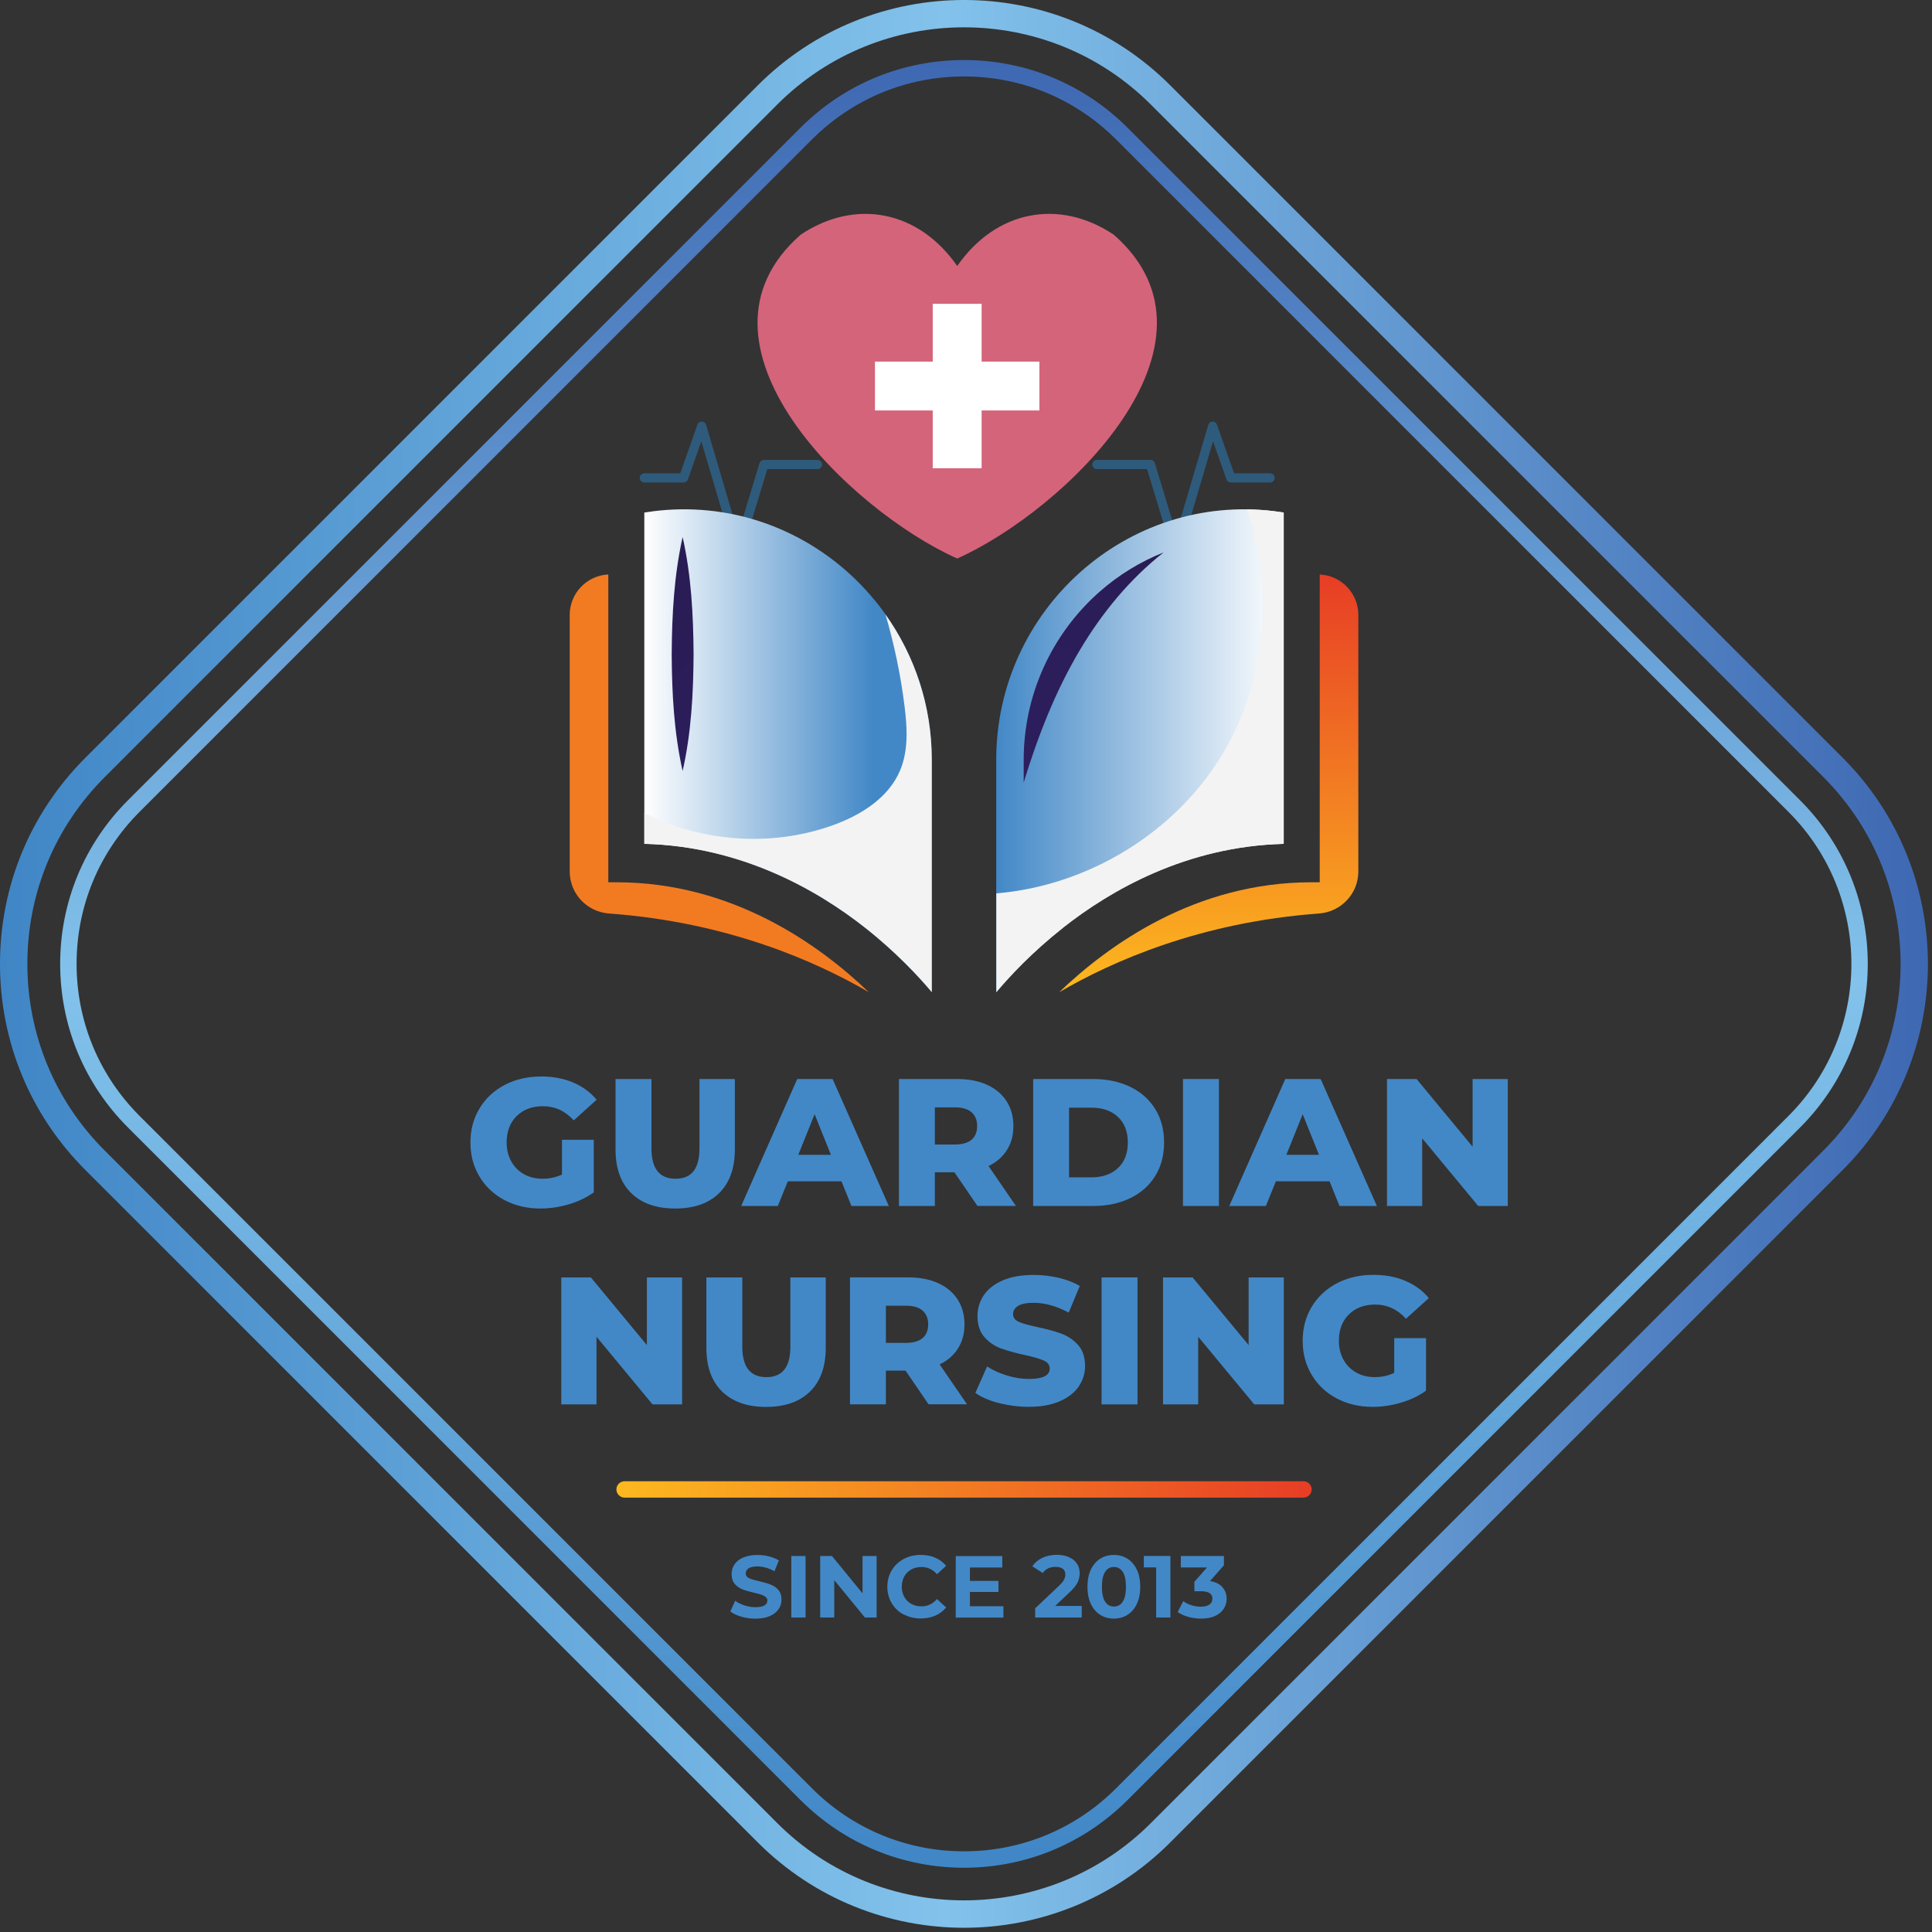 <svg width="420" height="420" viewBox="0 0 420 420" fill="none" xmlns="http://www.w3.org/2000/svg">
<rect x="0" y="0" width="420" height="420" fill="#333333" stroke="none"/>
<g clip-path="url(#clip0_1_131)">
<path d="M242.11 51.01C230.17 43.05 216.45 45.78 208.09 57.83C199.73 45.78 186 43.06 174.07 51.01C146.98 74.75 184.82 111.01 208.09 121.42C231.34 111.03 269.21 74.74 242.11 51.01Z" fill="#D4647A"/>
<path d="M225.96 78.61H213.4V66.05H202.77V78.61H190.21V89.23H202.77V101.79H213.4V89.23H225.96V78.61Z" fill="white"/>
<path d="M140.07 103.89H148.6L152.55 92.66L160.45 119.48L166.07 100.98H177.71" stroke="#2E5B7C" stroke-width="2" stroke-linecap="round" stroke-linejoin="round"/>
<path d="M276.1 103.89H267.57L263.62 92.66L255.72 119.48L250.1 100.98H238.46" stroke="#2E5B7C" stroke-width="2" stroke-linecap="round" stroke-linejoin="round"/>
<path d="M209.57 406.03C196.14 406.03 183.51 400.8 174.01 391.3L27.81 245.1C18.31 235.6 13.08 222.97 13.08 209.54C13.08 196.11 18.31 183.48 27.81 173.98L174.01 27.78C183.51 18.28 196.14 13.05 209.57 13.05C223 13.05 235.63 18.28 245.13 27.78L391.33 173.98C410.94 193.59 410.94 225.49 391.33 245.1L245.13 391.3C235.63 400.8 223 406.03 209.57 406.03ZM209.57 16.62C197.09 16.62 185.36 21.48 176.53 30.3L30.33 176.5C21.51 185.32 16.65 197.06 16.65 209.54C16.65 222.02 21.51 233.75 30.33 242.58L176.53 388.78C185.36 397.6 197.09 402.46 209.57 402.46C222.05 402.46 233.78 397.6 242.61 388.78L388.81 242.58C407.03 224.36 407.03 194.72 388.81 176.51L242.61 30.3C233.79 21.48 222.05 16.62 209.57 16.62Z" fill="url(#paint0_linear_1_131)"/>
<path d="M141.93 111.16C141.31 111.24 140.69 111.32 140.07 111.42V183.45C161.23 183.98 177.78 193.59 188.05 201.69C194.73 206.96 199.61 212.2 202.56 215.7V165.16C202.56 132.65 174.18 107.05 141.94 111.15L141.93 111.16Z" fill="url(#paint1_linear_1_131)"/>
<path d="M277.2 111.16C277.82 111.24 278.44 111.32 279.06 111.42V183.45C257.9 183.98 241.35 193.59 231.08 201.69C224.4 206.96 219.52 212.2 216.57 215.7V165.16C216.57 132.65 244.95 107.05 277.19 111.15L277.2 111.16Z" fill="url(#paint2_linear_1_131)"/>
<path d="M286.72 198.59C261.03 200.46 241.8 208.96 230.26 215.7C240.92 205.46 259.85 191.8 285.08 191.8H286.9V124.89H286.98C291.64 125.16 295.29 129.01 295.29 133.68V189.45C295.29 194.28 291.54 198.24 286.73 198.59H286.72Z" fill="url(#paint3_linear_1_131)"/>
<path d="M132.42 198.59C158.11 200.46 177.34 208.96 188.88 215.7C178.22 205.46 159.29 191.8 134.06 191.8H132.24V124.89H132.16C127.5 125.16 123.85 129.01 123.85 133.68V189.45C123.85 194.28 127.6 198.24 132.41 198.59H132.42Z" fill="url(#paint4_linear_1_131)"/>
<g style="mix-blend-mode:multiply">
<path d="M231.09 201.69C241.36 193.59 257.91 183.97 279.07 183.45V111.42C278.45 111.33 277.83 111.24 277.21 111.16C275.15 110.9 273.11 110.76 271.1 110.74C276.94 127.89 275.31 147.62 266.14 163.3C255.92 180.78 236.72 192.55 216.59 194.21V215.71C219.54 212.2 224.42 206.97 231.1 201.7L231.09 201.69Z" fill="#F3F3F3"/>
</g>
<g style="mix-blend-mode:multiply">
<path d="M202.56 215.7V165.16C202.56 153.35 198.8 142.46 192.49 133.57C194.4 140.07 195.79 146.72 196.63 153.44C197.22 158.13 197.51 163.06 195.7 167.42C193.17 173.49 187.03 177.29 180.83 179.48C167.63 184.15 152.55 183.07 140.08 176.74V183.43C161.24 183.96 177.79 193.57 188.06 201.67C194.74 206.94 199.62 212.18 202.57 215.68L202.56 215.7Z" fill="#F3F3F3"/>
</g>
<path d="M222.53 170.15C225.6 160.09 229.43 150.24 234.81 141.22C239.59 133.2 245.65 125.83 252.97 120.08C247.94 122.09 243.21 124.95 239.05 128.63C228.55 137.87 222.54 151.19 222.54 165.17V170.15H222.53Z" fill="url(#paint5_radial_1_131)"/>
<path d="M148.4 116.75C150.28 125.16 150.72 133.64 150.78 142.18C150.73 150.72 150.29 159.21 148.4 167.61C146.51 159.2 146.07 150.72 146.02 142.18C146.08 133.64 146.52 125.16 148.4 116.75Z" fill="url(#paint6_radial_1_131)"/>
<path d="M209.57 419.08C193.34 419.08 177.12 412.9 164.76 400.55L18.56 254.35C6.59 242.38 0 226.46 0 209.54C0 192.62 6.59 176.7 18.56 164.73L164.76 18.53C189.47 -6.18 229.67 -6.18 254.38 18.53L400.58 164.73C425.29 189.44 425.29 229.64 400.58 254.35L254.38 400.55C242.03 412.9 225.8 419.08 209.57 419.08ZM209.57 5.94C194.86 5.94 180.16 11.54 168.96 22.73L22.77 168.93C11.92 179.78 5.95 194.2 5.95 209.53C5.95 224.86 11.92 239.29 22.77 250.13L168.97 396.33C191.36 418.72 227.79 418.72 250.18 396.33L396.38 250.13C418.77 227.74 418.77 191.31 396.38 168.92L250.18 22.73C238.99 11.54 224.28 5.94 209.58 5.94H209.57Z" fill="url(#paint7_linear_1_131)"/>
<path d="M283.37 325.57H135.78C134.8 325.57 134 324.77 134 323.79C134 322.81 134.8 322.01 135.78 322.01H283.37C284.35 322.01 285.15 322.81 285.15 323.79C285.15 324.77 284.35 325.57 283.37 325.57Z" fill="url(#paint8_linear_1_131)"/>
<path d="M122.18 247.78H129.08V259.21C127.5 260.34 125.69 261.21 123.64 261.81C121.59 262.41 119.54 262.72 117.49 262.72C114.6 262.72 112 262.11 109.68 260.89C107.37 259.67 105.55 257.97 104.24 255.78C102.92 253.6 102.27 251.13 102.27 248.37C102.27 245.61 102.93 243.14 104.24 240.96C105.55 238.78 107.38 237.08 109.72 235.85C112.06 234.63 114.7 234.02 117.64 234.02C120.22 234.02 122.53 234.45 124.58 235.32C126.63 236.19 128.34 237.44 129.7 239.07L124.73 243.56C122.86 241.51 120.63 240.48 118.03 240.48C115.66 240.48 113.76 241.2 112.31 242.63C110.86 244.06 110.14 245.98 110.14 248.37C110.14 249.89 110.47 251.25 111.13 252.45C111.79 253.65 112.71 254.58 113.89 255.25C115.07 255.92 116.43 256.25 117.95 256.25C119.47 256.25 120.85 255.95 122.17 255.34V247.77L122.18 247.78Z" fill="#4288C7"/>
<path d="M137.22 259.37C134.95 257.14 133.81 253.97 133.81 249.87V234.57H141.62V249.63C141.62 254.05 143.37 256.25 146.86 256.25C150.35 256.25 152.06 254.04 152.06 249.63V234.57H159.75V249.87C159.75 253.97 158.61 257.14 156.34 259.37C154.07 261.6 150.88 262.72 146.78 262.72C142.68 262.72 139.49 261.6 137.22 259.37Z" fill="#4288C7"/>
<path d="M182.93 256.81H171.26L169.09 262.17H161.13L173.31 234.57H181L193.22 262.17H185.1L182.93 256.81ZM180.64 251.05L177.09 242.22L173.54 251.05H180.64Z" fill="#4288C7"/>
<path d="M207.49 254.84H203.23V262.17H195.42V234.57H208.04C210.54 234.57 212.71 234.98 214.54 235.81C216.38 236.64 217.8 237.82 218.8 239.36C219.8 240.9 220.3 242.71 220.3 244.78C220.3 246.85 219.83 248.52 218.9 250C217.97 251.49 216.63 252.65 214.9 253.49L220.85 262.16H212.49L207.48 254.83L207.49 254.84ZM211.2 241.79C210.39 241.08 209.18 240.73 207.57 240.73H203.23V248.81H207.57C209.17 248.81 210.38 248.46 211.2 247.77C212.02 247.08 212.42 246.08 212.42 244.79C212.42 243.5 212.01 242.5 211.2 241.79Z" fill="#4288C7"/>
<path d="M224.6 234.57H237.65C240.67 234.57 243.35 235.14 245.69 236.27C248.03 237.4 249.84 239 251.13 241.08C252.42 243.16 253.06 245.59 253.06 248.37C253.06 251.15 252.42 253.59 251.13 255.66C249.84 257.74 248.03 259.34 245.69 260.47C243.35 261.6 240.67 262.17 237.65 262.17H224.6V234.57ZM237.33 255.94C239.7 255.94 241.59 255.27 243.03 253.93C244.47 252.59 245.18 250.74 245.18 248.37C245.18 246 244.46 244.15 243.03 242.81C241.6 241.47 239.7 240.8 237.33 240.8H232.4V255.94H237.33Z" fill="#4288C7"/>
<path d="M257.17 234.57H264.98V262.17H257.17V234.57Z" fill="#4288C7"/>
<path d="M289.03 256.81H277.36L275.19 262.17H267.23L279.41 234.57H287.1L299.32 262.17H291.2L289.03 256.81ZM286.74 251.05L283.19 242.22L279.64 251.05H286.74Z" fill="#4288C7"/>
<path d="M327.78 234.57V262.17H321.35L309.17 247.46V262.17H301.52V234.57H307.95L320.13 249.28V234.57H327.78Z" fill="#4288C7"/>
<path d="M148.28 277.7V305.3H141.85L129.67 290.59V305.3H122.02V277.7H128.45L140.63 292.41V277.7H148.28Z" fill="#4288C7"/>
<path d="M156.97 302.5C154.7 300.27 153.56 297.1 153.56 293V277.7H161.37V292.76C161.37 297.18 163.12 299.38 166.61 299.38C170.1 299.38 171.82 297.17 171.82 292.76V277.7H179.51V293C179.51 297.1 178.37 300.27 176.1 302.5C173.83 304.73 170.64 305.85 166.54 305.85C162.44 305.85 159.25 304.73 156.98 302.5H156.97Z" fill="#4288C7"/>
<path d="M196.85 297.96H192.59V305.29H184.78V277.69H197.4C199.9 277.69 202.07 278.1 203.91 278.93C205.75 279.76 207.17 280.94 208.17 282.48C209.17 284.02 209.67 285.83 209.67 287.9C209.67 289.97 209.2 291.64 208.27 293.12C207.34 294.61 206 295.77 204.27 296.61L210.22 305.28H201.86L196.85 297.95V297.96ZM200.56 284.91C199.74 284.2 198.54 283.85 196.93 283.85H192.59V291.93H196.93C198.53 291.93 199.74 291.58 200.56 290.89C201.37 290.19 201.78 289.2 201.78 287.91C201.78 286.62 201.37 285.62 200.56 284.91Z" fill="#4288C7"/>
<path d="M217.15 305.02C215.05 304.47 213.34 303.73 212.03 302.81L214.59 297.05C215.83 297.87 217.26 298.52 218.89 299.02C220.52 299.52 222.12 299.77 223.7 299.77C226.7 299.77 228.2 299.02 228.2 297.52C228.2 296.73 227.77 296.15 226.92 295.77C226.07 295.39 224.69 294.99 222.8 294.57C220.72 294.12 218.99 293.64 217.59 293.13C216.2 292.62 215 291.8 214 290.67C213 289.54 212.5 288.02 212.5 286.1C212.5 284.42 212.96 282.9 213.88 281.55C214.8 280.2 216.17 279.13 218 278.34C219.83 277.55 222.07 277.16 224.72 277.16C226.53 277.16 228.32 277.36 230.08 277.77C231.84 278.18 233.39 278.77 234.73 279.56L232.33 285.35C229.7 283.93 227.15 283.22 224.68 283.22C223.13 283.22 222 283.45 221.29 283.91C220.58 284.37 220.23 284.97 220.23 285.7C220.23 286.43 220.65 286.99 221.49 287.36C222.33 287.73 223.68 288.11 225.55 288.5C227.65 288.95 229.39 289.43 230.77 289.94C232.15 290.45 233.35 291.27 234.36 292.38C235.37 293.5 235.88 295.02 235.88 296.93C235.88 298.59 235.42 300.08 234.5 301.42C233.58 302.76 232.2 303.83 230.36 304.63C228.52 305.43 226.29 305.83 223.66 305.83C221.43 305.83 219.26 305.55 217.15 305V305.02Z" fill="#4288C7"/>
<path d="M239.47 277.7H247.28V305.3H239.47V277.7Z" fill="#4288C7"/>
<path d="M279.09 277.7V305.3H272.66L260.48 290.59V305.3H252.83V277.7H259.26L271.44 292.41V277.7H279.09Z" fill="#4288C7"/>
<path d="M303.1 290.9H310V302.33C308.42 303.46 306.61 304.33 304.56 304.93C302.51 305.53 300.46 305.84 298.41 305.84C295.52 305.84 292.92 305.23 290.6 304.01C288.29 302.79 286.47 301.09 285.16 298.9C283.85 296.71 283.19 294.25 283.19 291.49C283.19 288.73 283.85 286.26 285.16 284.08C286.47 281.9 288.3 280.2 290.64 278.97C292.98 277.75 295.62 277.14 298.56 277.14C301.14 277.14 303.45 277.57 305.5 278.44C307.55 279.31 309.26 280.56 310.62 282.19L305.65 286.68C303.78 284.63 301.55 283.6 298.95 283.6C296.58 283.6 294.68 284.32 293.23 285.75C291.78 287.18 291.06 289.1 291.06 291.49C291.06 293.01 291.39 294.37 292.05 295.57C292.71 296.77 293.63 297.7 294.81 298.37C295.99 299.04 297.35 299.37 298.87 299.37C300.39 299.37 301.77 299.07 303.09 298.46V290.89L303.1 290.9Z" fill="#4288C7"/>
<path d="M161.15 351.45C160.16 351.16 159.37 350.79 158.77 350.33L159.82 348C160.39 348.42 161.08 348.76 161.87 349.01C162.66 349.26 163.45 349.39 164.24 349.39C165.12 349.39 165.77 349.26 166.19 349C166.61 348.74 166.82 348.39 166.82 347.96C166.82 347.64 166.7 347.38 166.45 347.17C166.2 346.96 165.88 346.79 165.49 346.66C165.1 346.53 164.57 346.39 163.91 346.24C162.89 346 162.05 345.76 161.41 345.51C160.76 345.27 160.2 344.88 159.74 344.34C159.28 343.8 159.04 343.09 159.04 342.2C159.04 341.42 159.25 340.72 159.67 340.09C160.09 339.46 160.72 338.96 161.57 338.59C162.42 338.22 163.45 338.04 164.68 338.04C165.53 338.04 166.37 338.14 167.18 338.35C168 338.55 168.71 338.85 169.32 339.23L168.36 341.58C167.12 340.88 165.89 340.53 164.65 340.53C163.78 340.53 163.14 340.67 162.73 340.95C162.32 341.23 162.11 341.6 162.11 342.06C162.11 342.52 162.35 342.86 162.83 343.08C163.31 343.3 164.04 343.52 165.02 343.74C166.04 343.98 166.88 344.22 167.52 344.47C168.17 344.71 168.73 345.09 169.19 345.62C169.65 346.14 169.89 346.85 169.89 347.74C169.89 348.5 169.68 349.2 169.25 349.83C168.82 350.46 168.18 350.96 167.33 351.33C166.48 351.7 165.44 351.88 164.21 351.88C163.15 351.88 162.13 351.74 161.14 351.45H161.15Z" fill="#4288C7"/>
<path d="M172.02 338.26H175.12V351.64H172.02V338.26Z" fill="#4288C7"/>
<path d="M190.57 338.26V351.64H188.03L181.36 343.51V351.64H178.3V338.26H180.86L187.51 346.39V338.26H190.57Z" fill="#4288C7"/>
<path d="M196.45 350.99C195.35 350.4 194.48 349.58 193.85 348.52C193.22 347.47 192.9 346.28 192.9 344.95C192.9 343.62 193.22 342.44 193.85 341.38C194.48 340.33 195.35 339.51 196.45 338.91C197.55 338.32 198.79 338.02 200.17 338.02C201.33 338.02 202.38 338.22 203.32 338.63C204.26 339.04 205.04 339.62 205.68 340.39L203.69 342.22C202.78 341.18 201.66 340.65 200.32 340.65C199.49 340.65 198.75 340.83 198.1 341.19C197.45 341.55 196.94 342.06 196.58 342.71C196.22 343.36 196.04 344.1 196.04 344.93C196.04 345.76 196.22 346.5 196.58 347.15C196.94 347.8 197.45 348.31 198.1 348.67C198.75 349.03 199.49 349.21 200.32 349.21C201.66 349.21 202.78 348.68 203.69 347.62L205.68 349.45C205.04 350.23 204.25 350.82 203.31 351.23C202.37 351.64 201.31 351.84 200.15 351.84C198.79 351.84 197.55 351.54 196.45 350.95V350.99Z" fill="#4288C7"/>
<path d="M218.13 349.16V351.65H207.77V338.27H217.89V340.76H210.85V343.67H217.06V346.08H210.85V349.18H218.14L218.13 349.16Z" fill="#4288C7"/>
<path d="M235.16 349.12V351.64H225.04V349.63L230.2 344.75C230.75 344.23 231.12 343.78 231.31 343.4C231.5 343.02 231.6 342.65 231.6 342.28C231.6 341.74 231.42 341.33 231.06 341.05C230.7 340.77 230.16 340.62 229.46 340.62C228.87 340.62 228.34 340.73 227.87 340.95C227.4 341.17 227 341.51 226.68 341.95L224.42 340.5C224.94 339.72 225.66 339.11 226.58 338.67C227.5 338.23 228.55 338.01 229.74 338.01C230.73 338.01 231.6 338.17 232.35 338.5C233.1 338.83 233.68 339.28 234.09 339.88C234.5 340.47 234.71 341.17 234.71 341.97C234.71 342.7 234.56 343.38 234.25 344.02C233.94 344.66 233.35 345.38 232.47 346.2L229.39 349.11H235.14L235.16 349.12Z" fill="#4288C7"/>
<path d="M239.18 351.05C238.31 350.5 237.63 349.71 237.14 348.67C236.65 347.63 236.4 346.39 236.4 344.95C236.4 343.51 236.65 342.27 237.14 341.23C237.63 340.19 238.31 339.4 239.18 338.85C240.05 338.3 241.03 338.03 242.14 338.03C243.25 338.03 244.24 338.3 245.1 338.85C245.97 339.4 246.64 340.19 247.14 341.23C247.63 342.27 247.88 343.51 247.88 344.95C247.88 346.39 247.63 347.63 247.14 348.67C246.65 349.71 245.97 350.5 245.1 351.05C244.23 351.6 243.25 351.87 242.14 351.87C241.03 351.87 240.04 351.6 239.18 351.05ZM244.07 348.2C244.53 347.5 244.77 346.42 244.77 344.95C244.77 343.48 244.54 342.4 244.07 341.7C243.6 341 242.96 340.65 242.15 340.65C241.34 340.65 240.71 341 240.25 341.7C239.78 342.4 239.55 343.49 239.55 344.95C239.55 346.41 239.78 347.5 240.25 348.2C240.71 348.9 241.35 349.25 242.15 349.25C242.95 349.25 243.61 348.9 244.07 348.2Z" fill="#4288C7"/>
<path d="M254.44 338.26V351.64H251.34V340.74H248.66V338.25H254.43L254.44 338.26Z" fill="#4288C7"/>
<path d="M265.72 345.02C266.34 345.7 266.66 346.55 266.66 347.55C266.66 348.33 266.46 349.04 266.05 349.7C265.64 350.36 265.02 350.88 264.19 351.28C263.36 351.68 262.33 351.87 261.12 351.87C260.18 351.87 259.25 351.75 258.34 351.5C257.43 351.25 256.65 350.9 256.02 350.44L257.23 348.07C257.74 348.45 258.33 348.75 259 348.96C259.67 349.17 260.35 349.28 261.06 349.28C261.84 349.28 262.45 349.13 262.9 348.83C263.35 348.53 263.57 348.11 263.57 347.56C263.57 346.46 262.74 345.92 261.07 345.92H259.65V343.87L262.4 340.75H256.7V338.26H266.07V340.27L263.05 343.71C264.22 343.9 265.12 344.34 265.75 345.02H265.72Z" fill="#4288C7"/>
</g>
<defs>
<linearGradient id="paint0_linear_1_131" x1="209.56" y1="406.03" x2="209.56" y2="13.05" gradientUnits="userSpaceOnUse">
<stop stop-color="#4086C6"/>
<stop offset="0.49" stop-color="#82C2EB"/>
<stop offset="1" stop-color="#3E68B2"/>
</linearGradient>
<linearGradient id="paint1_linear_1_131" x1="140.07" y1="163.21" x2="202.56" y2="163.21" gradientUnits="userSpaceOnUse">
<stop stop-color="white"/>
<stop offset="0.797" stop-color="#4288C7"/>
</linearGradient>
<linearGradient id="paint2_linear_1_131" x1="216.58" y1="1.55219e-06" x2="279.07" y2="1.55219e-06" gradientUnits="userSpaceOnUse">
<stop stop-color="#4288C7"/>
<stop offset="1" stop-color="white"/>
</linearGradient>
<linearGradient id="paint3_linear_1_131" x1="262.77" y1="215.7" x2="262.77" y2="124.89" gradientUnits="userSpaceOnUse">
<stop stop-color="#FDB91F"/>
<stop offset="1" stop-color="#E73D25"/>
</linearGradient>
<linearGradient id="paint4_linear_1_131" x1="156.37" y1="1.163e-06" x2="156.37" y2="1.163e-06" gradientUnits="userSpaceOnUse">
<stop stop-color="#FDB91F"/>
<stop offset="1" stop-color="#E73D25"/>
</linearGradient>
<radialGradient id="paint5_radial_1_131" cx="0" cy="0" r="1" gradientUnits="userSpaceOnUse" gradientTransform="translate(208.03 219.59) scale(398.82 398.82)">
<stop stop-color="#302166"/>
<stop offset="1" stop-color="#191029"/>
</radialGradient>
<radialGradient id="paint6_radial_1_131" cx="0" cy="0" r="1" gradientUnits="userSpaceOnUse" gradientTransform="translate(208.03 219.59) scale(398.82 398.82)">
<stop stop-color="#302166"/>
<stop offset="1" stop-color="#191029"/>
</radialGradient>
<linearGradient id="paint7_linear_1_131" x1="0" y1="209.54" x2="419.11" y2="209.54" gradientUnits="userSpaceOnUse">
<stop stop-color="#4086C6"/>
<stop offset="0.49" stop-color="#82C2EB"/>
<stop offset="1" stop-color="#3E68B2"/>
</linearGradient>
<linearGradient id="paint8_linear_1_131" x1="133.99" y1="323.79" x2="285.15" y2="323.79" gradientUnits="userSpaceOnUse">
<stop stop-color="#FDB91F"/>
<stop offset="1" stop-color="#E73D25"/>
</linearGradient>
<clipPath id="clip0_1_131">
<rect width="419.11" height="419.08" fill="white"/>
</clipPath>
</defs>
</svg>
